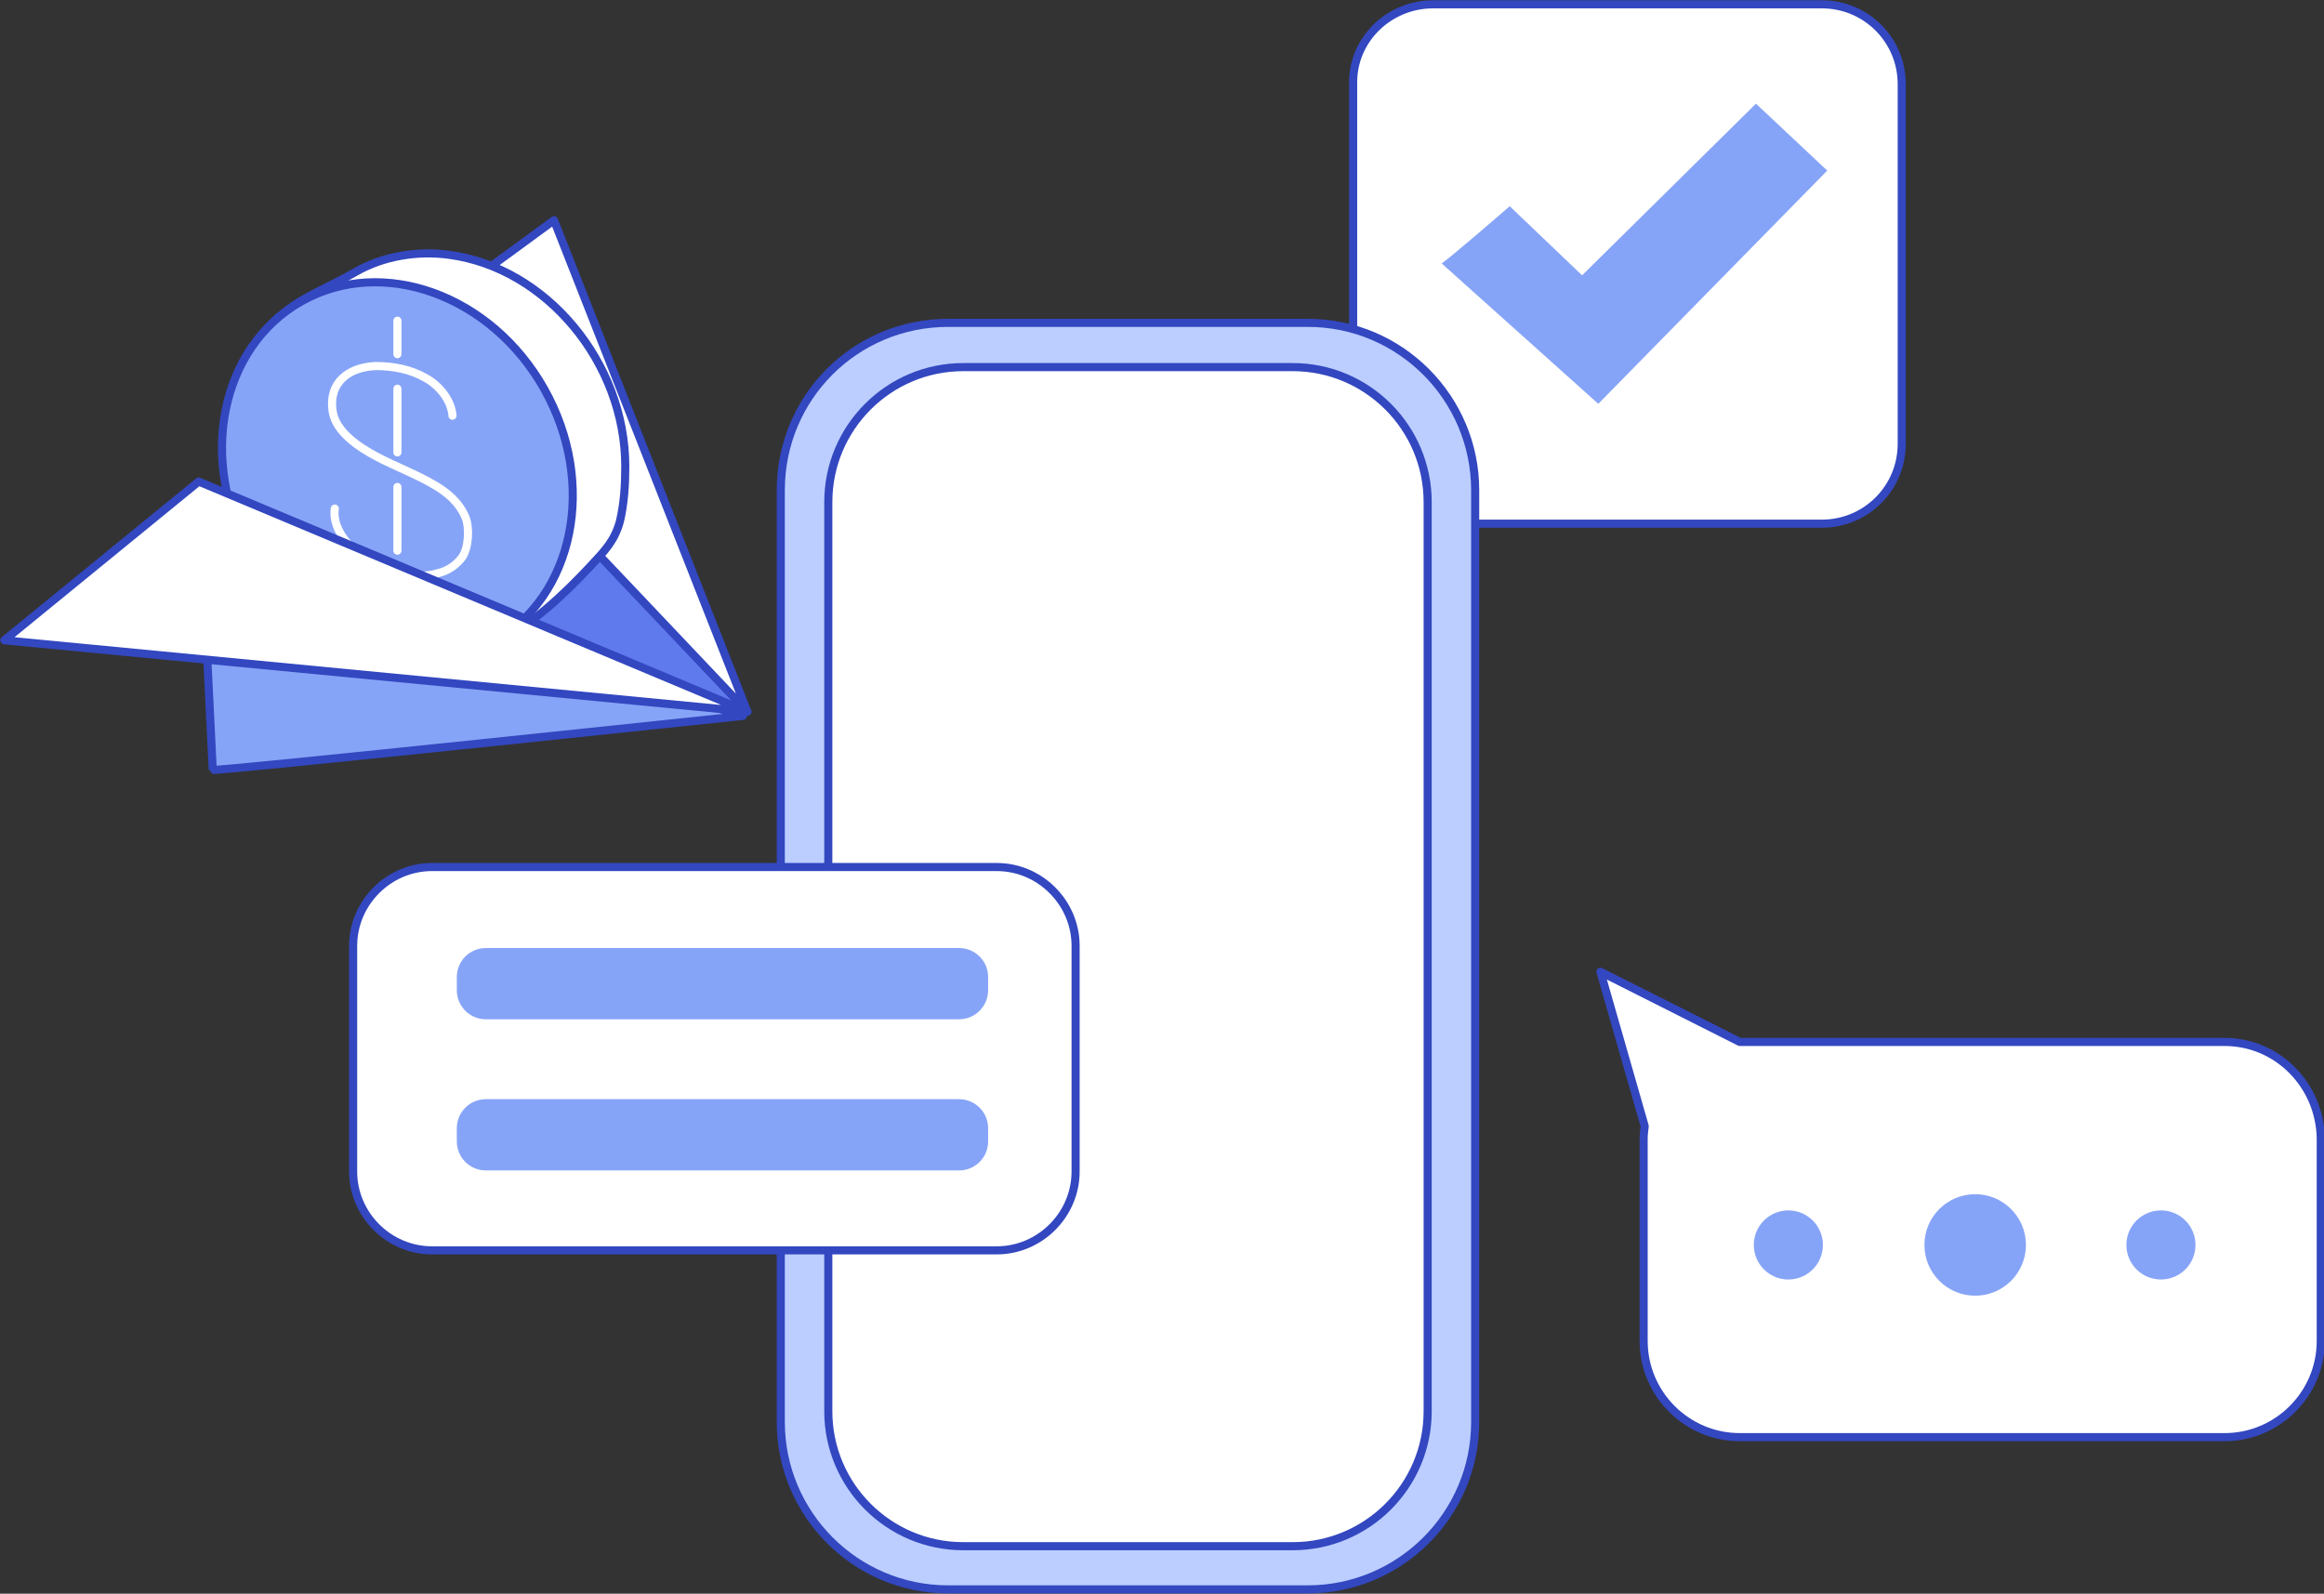 <?xml version="1.0" encoding="UTF-8"?>
<svg xmlns="http://www.w3.org/2000/svg" xmlns:xlink="http://www.w3.org/1999/xlink" version="1.1" id="_图层_2" x="0px" y="0px" viewBox="0 0 215.2 147.6" style="enable-background:new 0 0 215.2 147.6;" xml:space="preserve">
<rect x="0" y="0" width="215.2" height="147.6" fill="#333333" stroke="none"/>
<style type="text/css">
	.st0{fill:#FFFFFF;stroke:#3347C0;stroke-width:0.75;stroke-linecap:round;stroke-linejoin:round;}
	.st1{fill:#86A4F7;}
	.st2{fill:#BBCEFF;stroke:#3347C0;stroke-width:0.75;stroke-linecap:round;stroke-linejoin:round;}
	.st3{fill:#5F7AED;stroke:#3347C0;stroke-width:0.75;stroke-linecap:round;stroke-linejoin:round;}
	.st4{fill:#86A4F7;stroke:#3347C0;stroke-width:0.75;stroke-linecap:round;stroke-linejoin:round;}
	.st5{fill:none;stroke:#FFFFFF;stroke-width:0.75;stroke-linecap:round;stroke-linejoin:round;}
</style>
<g>
	<path class="st0" d="M132.7,0.4h36c4.1,0,7.4,3.3,7.4,7.4v33.3c0,4.1-3.3,7.4-7.4,7.4h-36c-4.1,0-7.4-3.3-7.4-7.4V7.8   C125.2,3.7,128.6,0.4,132.7,0.4z"></path>
	<path class="st1" d="M133.5,24.4c1-0.7,6.3-5.3,6.3-5.3l6.7,6.4l16.1-15.9l6.6,6.2l-21.2,21.6L133.5,24.4L133.5,24.4z"></path>
</g>
<g>
	<path class="st2" d="M87.8,29.9h33.3c8.6,0,15.5,7,15.5,15.5v86.3c0,8.6-7,15.5-15.5,15.5H87.8c-8.6,0-15.5-7-15.5-15.5V45.4   C72.3,36.8,79.2,29.9,87.8,29.9z"></path>
	<path class="st0" d="M89.2,34h30.5c6.9,0,12.5,5.6,12.5,12.5v84.2c0,6.9-5.6,12.5-12.5,12.5H89.2c-6.9,0-12.5-5.6-12.5-12.5V46.5   C76.7,39.6,82.3,34,89.2,34z"></path>
</g>
<g>
	<path class="st0" d="M40,80.3h52.3c4,0,7.3,3.3,7.3,7.3v20.9c0,4-3.3,7.3-7.3,7.3H40c-4,0-7.3-3.3-7.3-7.3V87.6   C32.7,83.6,36,80.3,40,80.3z"></path>
	<path class="st1" d="M45,87.8h43.8c1.5,0,2.7,1.2,2.7,2.7v1.2c0,1.5-1.2,2.7-2.7,2.7H45c-1.5,0-2.7-1.2-2.7-2.7v-1.2   C42.3,89,43.5,87.8,45,87.8z"></path>
	<path class="st1" d="M45,101.8h43.8c1.5,0,2.7,1.2,2.7,2.7v1.2c0,1.5-1.2,2.7-2.7,2.7H45c-1.5,0-2.7-1.2-2.7-2.7v-1.2   C42.3,103,43.5,101.8,45,101.8z"></path>
</g>
<g>
	<path class="st0" d="M206,96.5h-44.9L148.2,90l4.1,14.3c0,0-0.1,0.7-0.1,1.1v18.8c0,4.9,4,8.9,8.9,8.9H206c4.9,0,8.9-4,8.9-8.9   v-18.8C214.8,100.5,210.9,96.5,206,96.5L206,96.5z"></path>
	<circle class="st1" cx="165.6" cy="115.3" r="3.2"></circle>
	<circle class="st1" cx="182.9" cy="115.3" r="4.7"></circle>
	<circle class="st1" cx="200.1" cy="115.3" r="3.2"></circle>
</g>
<g>
	<polygon class="st3" points="69.2,65.9 39.8,33.3 24.7,52.1 61,65  "></polygon>
	<polygon class="st0" points="69.2,65.9 51.3,20.4 36.4,31.3  "></polygon>
	<g>
		<g>
			<path class="st0" d="M57.9,43.2c0,1.7-0.1,3.4-0.5,5.1c-0.5,1.8-1.4,2.7-2.6,4c-2.7,2.9-5.6,5.6-9.1,7.4     c-0.4,0.2-0.9,0.4-1.3,0.2c-0.3-0.1-0.5-0.3-0.7-0.5c-1.7-1.6-3.7-1.3-5.8-2.1c-7.4-2.9-12.4-10.7-12.4-18.6     c0-1.4,0.2-2.9,0.5-4.3c0.3-1.1,0.7-2.2,0.2-3.3c-0.2-0.4-0.3-0.8-0.5-1.2c0-0.1-0.1-0.1-0.1-0.2c0-0.2,0.1-0.3,0.3-0.4     c2-1.8,4.6-2.7,7-4.1c2.6-1.5,5.8-2,8.7-1.6C50.6,24.8,57.9,33.6,57.9,43.2L57.9,43.2z"></path>
			
				<ellipse transform="matrix(0.872 -0.49 0.49 0.872 -16.705 23.608)" class="st4" cx="36.8" cy="43.7" rx="15.6" ry="18.1"></ellipse>
		</g>
		<g>
			<path class="st5" d="M41.9,38.5c-0.1-1.4-1.2-2.8-2.5-3.5c-1.4-0.8-3-1.1-4.6-1.1c-2.5,0.1-4.4,1.5-4,4.2     c0.3,1.9,2.4,3.3,4.1,4.2c1.7,0.9,3.6,1.6,5.3,2.6c1.2,0.7,2.3,1.6,2.9,3c0.4,1,0.3,2.8-0.3,3.7c-0.6,0.8-1.4,1.3-2.3,1.5     c-1.8,0.5-4,0.2-5.6-0.7c-1.9-1-4.2-3-3.9-5.3"></path>
			<line class="st5" x1="36.8" y1="29.7" x2="36.8" y2="32.8"></line>
			<line class="st5" x1="36.8" y1="54.2" x2="36.8" y2="57.3"></line>
			<line class="st5" x1="36.8" y1="36" x2="36.8" y2="41.9"></line>
			<line class="st5" x1="36.8" y1="45.1" x2="36.8" y2="51"></line>
		</g>
	</g>
	<path class="st4" d="M68.8,66.3c0,0-49.1,5.2-49.1,5s-1-20.2-1-20.2L68.8,66.3L68.8,66.3z"></path>
	<polygon class="st0" points="69.2,65.9 0.4,59.3 18.4,44.6  "></polygon>
</g>
</svg>
